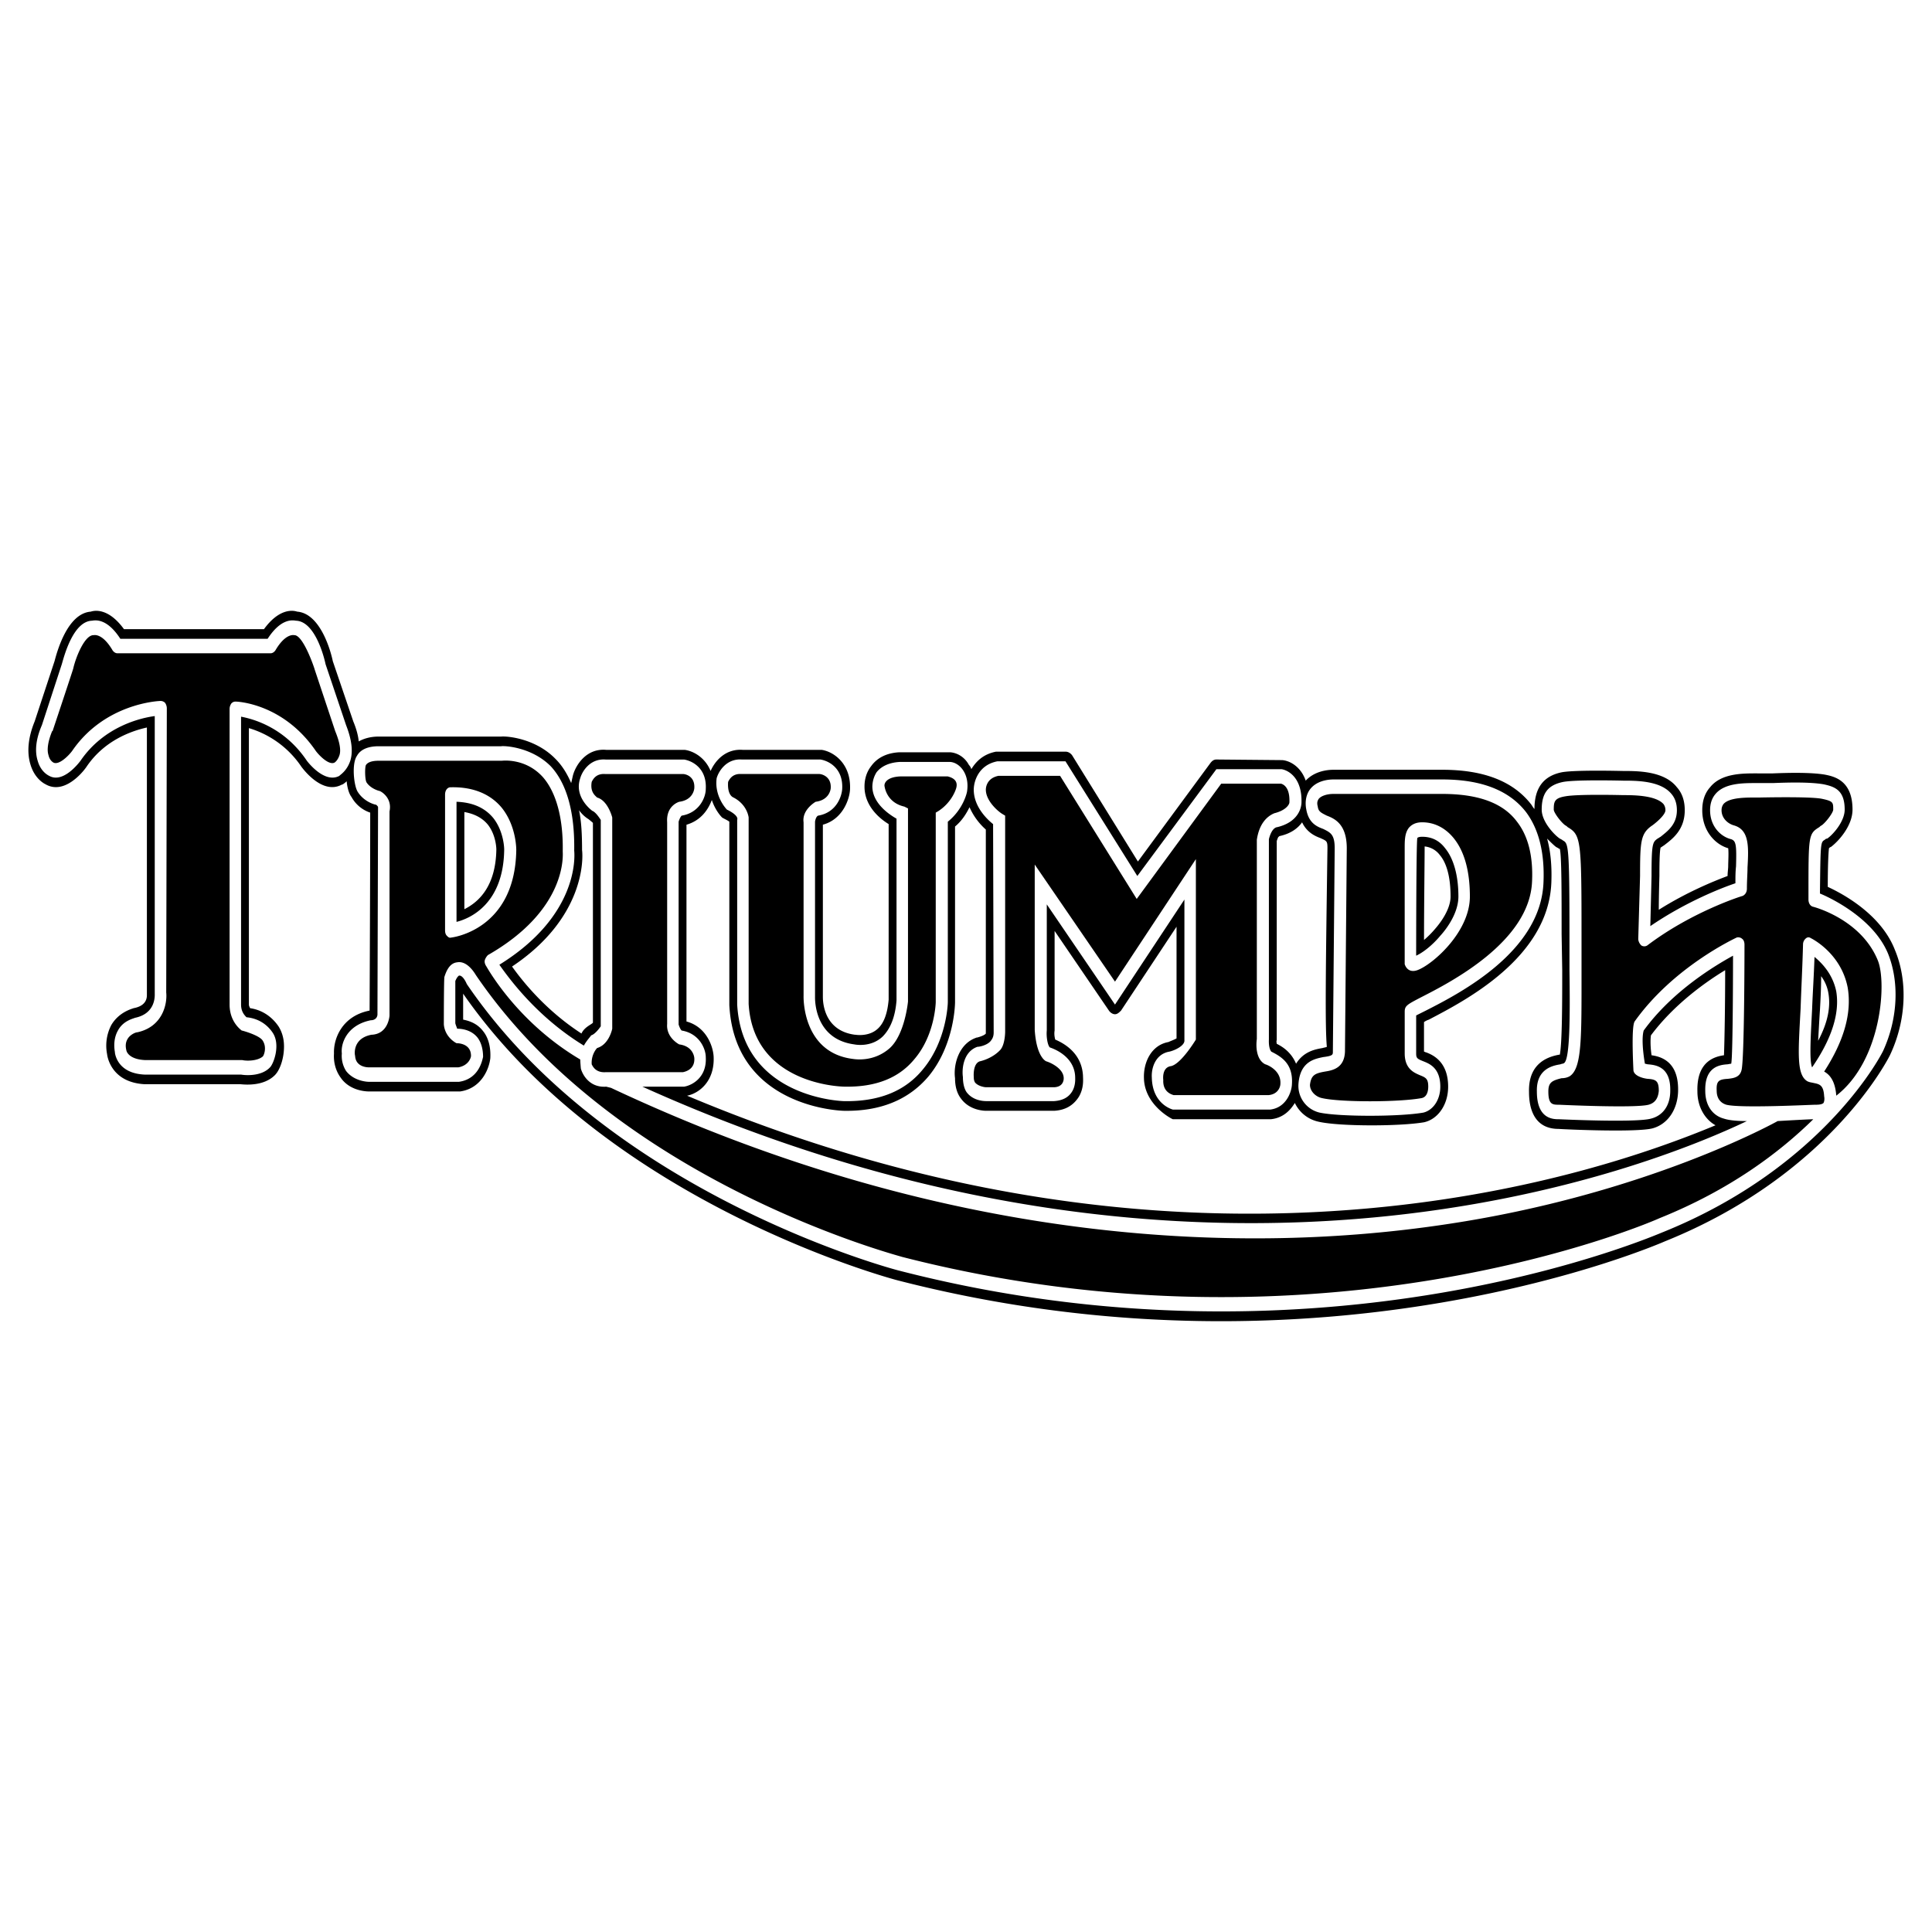 <svg xmlns="http://www.w3.org/2000/svg" width="2500" height="2500" viewBox="0 0 192.756 192.756"><g fill-rule="evenodd" clip-rule="evenodd"><path fill="#fff" d="M0 0h192.756v192.756H0V0z"/><path d="M189.043 94.746c-1.387-3.552-5.24-5.6-6.686-6.262 0-2.047.061-3.433.121-3.854.061-.06.121-.121.182-.121.662-.481 2.166-2.047 2.166-3.733 0-2.951-1.865-3.312-2.77-3.493-1.445-.241-3.732-.181-5.178-.121h-1.445c-1.445 0-3.674-.06-4.818 1.385-.541.602-.781 1.385-.781 2.288 0 2.107 1.324 3.432 2.588 3.793.061.421 0 1.385 0 1.807 0 .241-.061.602-.061.963-1.443.542-4.094 1.626-6.863 3.372 0-1.445.061-3.312.061-3.372 0-.662 0-2.409.119-2.83l.361-.241c.783-.602 2.049-1.505 2.049-3.492 0-.903-.242-1.686-.783-2.288-1.266-1.626-3.914-1.626-5.359-1.626-.182 0-4.637-.121-6.082.12-1.867.361-2.77 1.566-2.77 3.673-.121-.121-.182-.241-.301-.421-1.807-2.349-4.758-3.493-8.912-3.493h-10.84c-.723 0-1.928.181-2.77 1.084-.482-1.385-1.566-1.987-2.348-2.047h-.061l-6.504-.06c-.24 0-.422.121-.602.361l-7.227 9.815-6.564-10.598c-.18-.241-.42-.362-.662-.362h-6.924c-1.266.241-1.988.963-2.469 1.747a.976.976 0 0 0-.241-.421c-.421-.783-1.144-1.205-1.866-1.265h-5.058c-1.265.06-2.228.542-2.831 1.385-.662.843-.662 1.806-.662 2.047 0 1.807 1.325 3.071 2.409 3.733v17.523c-.121 1.385-.482 2.348-1.084 2.891-.903.842-2.228.602-2.228.602h-.06c-3.191-.422-3.191-3.432-3.191-3.793V82.28c1.987-.542 2.649-2.529 2.709-3.493.121-2.589-1.625-3.793-2.83-3.974h-7.888c-1.746-.121-2.77 1.144-3.192 2.107-.542-1.325-1.686-1.987-2.589-2.107H60.48c-2.047-.181-3.071 1.626-3.312 2.529 0 .06 0 0 0 0-.06.241-.12.542-.181.783-.421-.963-.903-1.746-1.565-2.408-1.987-2.048-4.817-2.289-5.419-2.229H37.779c-.783 0-1.445.181-1.987.482-.061-.602-.241-1.265-.542-1.987l-2.047-6.021c-.181-.903-1.205-4.757-3.553-4.938-.542-.181-1.866-.241-3.312 1.746h-13.97c-1.445-1.987-2.77-1.927-3.312-1.746-2.349.18-3.373 4.035-3.613 4.938l-1.987 6.021c-.663 1.626-.783 3.071-.422 4.275.422 1.445 1.385 1.927 1.506 1.987 1.866 1.083 3.733-1.205 4.095-1.747 1.746-2.589 4.396-3.553 6.021-3.914v26.675c0 .242 0 1.084-1.325 1.326-.12.059-1.445.359-2.228 1.686a4.447 4.447 0 0 0-.421 2.891s0 .061 0 0c0 .061 0 0 0 0 0 .061 0 0 0 0 .061.541.603 2.83 3.733 3.01h9.574c.603.061 2.349.182 3.433-.902.481-.482.843-1.506.903-2.529.06-.904-.121-1.686-.542-2.348-.663-.965-1.626-1.627-2.83-1.807-.061-.121-.121-.242-.121-.361v-27.58a9.604 9.604 0 0 1 5.239 3.854c.361.482 2.228 2.83 4.095 1.747l-.061.06s.241-.12.482-.361c.06.663.24 1.265.481 1.566a3.336 3.336 0 0 0 1.867 1.565c0 1.625 0 6.203-.06 19.751-2.771.541-3.613 2.83-3.553 4.275-.061.902.181 1.746.662 2.408.903 1.324 2.529 1.385 2.83 1.385h9.093c2.107-.301 2.891-2.229 3.011-3.312 0-.059 0 0 0 0 .06-1.082-.181-2.047-.723-2.709-.602-.783-1.385-1.023-1.987-1.145v-2.588c14.633 21.074 43.115 28.541 43.355 28.602 42.814 11.02 76.294-3.793 76.595-3.914 16.559-6.684 22.34-18.426 22.4-18.547 1.628-3.43 1.809-7.405.485-10.536zM10.682 105.164c0 .061 0 0 0 0s0 .061 0 0zm47.33-2.049c-3.433-2.227-5.721-4.998-6.925-6.684 7.226-4.817 7.105-10.718 6.985-11.621 0-1.505-.06-2.83-.301-3.974.301.421.663.723.964.903.06.06.301.241.421.361v19.93c-.12.183-.843.423-1.144 1.085zm71.898-21.074c.48 1.024 1.324 1.385 1.807 1.566.662.301.723.301.723 1.023-.182 12.585-.242 17.765-.061 19.812-.121.061-.24.061-.422.119-.662.121-1.867.301-2.648 1.566-.482-1.145-1.326-1.686-1.928-1.986 0-.061-.061-.242 0-.363V83.907c.061-.18.121-.361.18-.421 0 0 .061 0 .061-.061 1.144-.24 1.866-.782 2.288-1.384zm7.045 38.479c-22.701 2.107-45.644-1.627-68.405-11.201 1.204-.24 2.77-1.445 2.649-3.914-.06-1.023-.722-2.951-2.709-3.492v-19.63c1.445-.422 2.168-1.505 2.529-2.469.361 1.083.963 1.686 1.023 1.746.06.06.602.301.723.421v18.305c.542 10.297 11.32 10.539 11.441 10.539 3.613.061 6.443-1.084 8.43-3.434 2.589-3.131 2.649-7.225 2.649-7.406V82.462c.723-.603 1.144-1.325 1.445-1.927a6.466 6.466 0 0 0 1.626 2.228v20.352c-.121.182-.664.361-.965.422-.059 0 .061-.061 0 0-1.746.604-2.288 2.711-2.107 4.035 0 .783.181 1.506.603 2.047.843 1.145 2.227 1.205 2.528 1.205h6.746c1.143-.061 1.926-.543 2.469-1.385.541-.904.42-1.807.42-2.107 0 .059 0-.061 0 0-.119-2.289-1.926-3.252-2.77-3.613-.061-.242-.119-.543-.061-.904V92.88l5.42 7.949c.121.18.361.361.602.361.242 0 .422-.182.604-.361l5.539-8.37v11.14c-.18.121-.842.361-.783.361-1.746.301-2.529 2.047-2.469 3.613.061 2.709 2.83 4.094 2.891 4.094h9.756c1.203-.119 1.926-.842 2.408-1.625a3.402 3.402 0 0 0 2.348 1.867c2.049.48 8.07.48 10.539.061 1.385-.303 2.408-1.748 2.408-3.553 0-2.529-1.566-3.191-2.229-3.434-.061 0-.119-.061-.18-.061v-.119-2.83a1.79 1.79 0 0 1 .48-.242c3.553-1.865 11.924-6.141 12.225-13.668.061-1.625-.061-3.071-.422-4.396.361.361.662.662.904.843.119.061.24.121.301.181h.061c.18.663.18 4.396.18 8.491l.061 3.612c0 2.891 0 7.227-.24 8.432h-.061c-2.049.359-3.072 1.625-3.012 3.732 0 1.686.543 3.674 2.951 3.674.844.059 7.828.361 9.393-.061 1.506-.422 2.471-1.867 2.529-3.674.061-2.168-.842-3.371-2.648-3.613-.121-.842-.121-1.564-.061-1.986 2.289-3.07 5.42-5.299 7.406-6.504 0 3.492-.061 6.984-.119 8.49-1.807.242-2.711 1.445-2.65 3.613 0 1.506.723 2.77 1.807 3.373-6.203 2.587-18.064 6.744-34.203 8.25zm-4.937-15.055c.963-.121.963-.24.963-.543l.182-20.292c0-1.385-.422-1.565-1.145-1.927-.662-.24-1.445-.602-1.686-1.926-.182-.904.059-1.566.301-1.927.602-.903 1.746-1.084 2.408-1.084h10.84c3.914 0 6.684 1.084 8.369 3.252 1.264 1.686 1.867 4.034 1.746 6.985-.24 6.925-8.311 11.08-11.742 12.826l-.963.482v3.793c0 .48.121.541.723.783.602.24 1.686.662 1.686 2.529 0 1.324-.723 2.348-1.686 2.588-2.408.422-8.371.422-10.357 0a2.739 2.739 0 0 1-2.107-2.891c.179-2.226 1.624-2.468 2.468-2.648zm.361-24.087c-.602-.301-.844-.422-.904-.903-.119-.422 0-.603.061-.723.182-.301.783-.542 1.506-.542h10.84c3.611 0 6.082.903 7.467 2.77 1.084 1.385 1.625 3.372 1.504 5.961-.24 6.021-8.129 10.056-11.08 11.562-1.385.723-1.625.842-1.625 1.443v4.156c0 1.564.963 1.926 1.506 2.168.602.24.842.361.842 1.145 0 .301-.059 1.023-.662 1.143-2.287.422-8.129.422-9.936 0-.602-.119-1.203-.662-1.203-1.324.119-.963.48-1.145 1.504-1.324.783-.121 1.928-.361 1.988-1.988l.18-20.292c-.002-2.409-1.205-2.951-1.988-3.252zm9.033 15.415c-1.025.361-1.266-.602-1.266-.602V84.69c0-.843 0-1.565.422-2.107.422-.481.963-.542 1.324-.542 1.205 0 2.289.542 3.131 1.566 1.084 1.325 1.627 3.312 1.627 5.84 0 3.553-3.734 6.805-5.238 7.346zm0-13.187s.059-.121.48-.121c.662 0 1.566.181 2.289 1.144.842 1.024 1.324 2.709 1.324 4.817 0 1.626-1.145 3.192-1.807 3.915-.902 1.083-1.867 1.747-2.408 1.987.001 0 .001-11.621.122-11.742zm2.227 1.686c.723.843 1.084 2.288 1.084 4.154 0 1.325-1.084 2.71-1.564 3.252a9.232 9.232 0 0 1-1.084 1.084c0-3.432.061-7.647.061-9.333a2.16 2.16 0 0 1 1.503.843zM36.997 101.791c-.06 0 0 0 0 0zm151.382-6.624c1.084 2.709 1.025 6.323-.48 9.635 0 .059-5.721 11.561-21.979 18.125-.361.119-33.602 14.812-76.174 3.854-.301-.061-28.844-7.527-43.175-28.604 0 0-.361-.902-.783-.842-.06.061-.181.119-.361.541v4.215c.06.242.18.482.18.543.362 0 1.385.061 2.047.902.361.482.542 1.145.542 1.928-.06.119-.301 2.168-2.409 2.469h-8.972c-.181 0-1.505-.061-2.288-1.084a2.812 2.812 0 0 1-.422-1.746c-.12-.963.482-2.83 2.891-3.312.181 0 .603-.061.663-.541l.06-20.715c0-.06-.06-.121-.181-.241-.361-.06-1.325-.422-1.867-1.325-.361-.603-.602-2.77-.06-3.553.361-.662 1.144-.963 2.167-.963h12.224c.301-.061 3.011.06 4.938 1.987 1.626 1.746 2.409 4.636 2.349 8.43.06.603.421 6.503-7.467 11.381 1.023 1.445 3.793 5.238 8.43 8.068.301-.543.722-.963.722-1.023.301-.061.723-.543.964-.902V81.8c-.241-.361-.542-.783-.843-.903 0 0-1.867-1.325-1.205-3.251.181-.663.963-1.987 2.529-1.867h7.828c.783.121 2.289.843 2.168 2.951 0 .783-.602 2.348-2.408 2.649-.181.181-.301.602-.301.602V102.214s.12.422.301.602c1.806.301 2.408 1.867 2.408 2.65.121 2.047-1.385 2.83-2.168 2.951h-4.154c57.025 25.711 100.742 7.947 110.195 3.432-.902 0-1.746-.061-2.287-.242-1.145-.301-1.867-1.324-1.867-2.77-.061-2.408 1.445-2.588 2.168-2.648.119 0 .301-.061.42-.061.182-.662.182-10.779.182-10.779-1.746.964-6.021 3.492-8.912 7.466-.301 1.023.121 3.312.121 3.312.061 0 .24.061.301.061.783.061 2.287.24 2.227 2.648 0 1.445-.721 2.469-1.926 2.77-1.506.422-9.152.061-9.152.061-.604 0-2.229 0-2.229-2.77-.061-2.287 1.625-2.588 2.348-2.709.121-.061.303-.061.361-.121.604-.361.604-4.877.543-9.273v-3.612c0-8.972-.121-9.032-.662-9.333-.061-.061-.182-.12-.301-.181-.543-.361-1.807-1.686-1.807-2.89 0-1.686.662-2.469 2.168-2.77 1.385-.241 5.961-.121 5.961-.121 1.324 0 3.732 0 4.816 1.325.361.421.543.963.543 1.626 0 1.445-.965 2.107-1.627 2.649-.119.06-.18.121-.301.181-.482.361-.602.421-.602 3.733l-.121 4.998c3.613-2.469 7.227-3.854 8.49-4.275 0-.602 0-1.144.061-1.686.061-2.168 0-2.529-.482-2.709-1.023-.241-2.107-1.265-2.107-2.891 0-.663.182-1.205.543-1.626.963-1.144 2.951-1.084 4.275-1.084h1.445c1.445-.06 3.672-.12 5.057.121 1.145.241 2.109.602 2.109 2.529 0 1.204-1.205 2.529-1.746 2.89-.121 0-.182.061-.242.12-.422.241-.422.301-.48 5.359 0-.001 5.178 2.047 6.803 6.02zm-128.801 9.394c1.204-.361 1.505-1.926 1.505-1.926V81.559s-.421-1.687-1.505-1.987c-.181-.181-.723-.542-.542-1.565.121-.241.422-.843 1.325-.783h7.768c.301 0 1.204.241 1.144 1.385 0 .121-.121 1.205-1.505 1.385 0 0-1.325.362-1.205 2.047v20.112c-.12 1.385 1.205 2.047 1.205 2.047 1.385.182 1.505 1.266 1.505 1.385.06 1.084-.843 1.326-1.144 1.387h-7.708c-.963.059-1.265-.543-1.385-.783-.061-.845.361-1.447.542-1.628zm105.981 16.982c-.361.18-33.361 14.691-75.572 3.854-.301-.121-28.422-7.406-42.513-28.121-.181-.301-.903-1.445-1.867-1.265-.542.06-.963.481-1.264 1.444-.061.061-.061 4.758-.061 4.758.121 1.324 1.265 1.867 1.265 1.867.241 0 1.445.061 1.445 1.264 0 .182-.241.965-1.265 1.145h-8.912c-.241 0-1.325-.061-1.385-1.145-.061-.18-.241-1.746 1.626-2.107 1.686-.061 1.806-1.867 1.806-1.926V80.957c.301-1.385-.903-2.047-1.023-2.047-.241-.06-.903-.301-1.265-.843-.181-.301-.181-1.566-.06-1.746.12-.181.421-.421 1.264-.421h12.284c.06 0 2.349-.301 4.095 1.625 1.325 1.505 2.047 4.095 1.987 7.407 0 .06 0 0 0 0 0 .241.542 5.78-7.466 10.357a1.304 1.304 0 0 0-.301.482c-.061.181 0 .421.121.602s3.071 5.601 9.394 9.333c0 .24.06.904.06.904.181.662.903 1.926 2.529 1.807l.482.119c34.564 16.258 64.129 16.439 82.918 13.67 20.293-2.951 33.479-10.357 33.479-10.357 1.025-.061 3.191-.182 3.553-.182-3.372 3.312-8.309 7.046-15.354 9.876zm17.642-12.225v-.061c-.121-1.445-.662-2.047-1.205-2.348 1.988-3.072 2.771-5.842 2.35-8.371-.662-3.431-3.553-4.877-3.674-4.937-.18-.12-.361-.12-.541.06a.763.763 0 0 0-.242.542c-.061 2.349-.18 4.517-.24 6.384-.24 4.455-.422 6.623.662 7.285.24.121.422.121.662.182.604.119.963.24 1.023 1.324.061.301 0 .541-.061.662-.18.18-.602.18-.842.18-.361 0-7.467.361-8.852 0-.604-.18-.965-.662-.965-1.385-.059-1.023.242-1.145 1.145-1.203.482-.061 1.145-.121 1.326-.844.301-.963.301-12.524.301-12.524 0-.241-.061-.482-.242-.603-.119-.121-.361-.18-.541-.121-.24.121-6.322 2.951-10.176 8.371-.361.541-.121 4.756-.121 4.877.061.543.902.783 1.385.844.844.059 1.145.18 1.145 1.203-.061.723-.361 1.205-1.023 1.385-1.385.361-8.912 0-8.912 0-.662 0-1.084 0-1.084-1.324 0-.902.361-1.084 1.324-1.324.301 0 .543-.061.783-.182 1.264-.781 1.203-3.854 1.203-10.658V93.18c0-9.394-.059-9.875-1.385-10.658a.802.802 0 0 0-.24-.181c-.422-.301-1.145-1.265-1.145-1.565 0-.783.061-1.145 1.145-1.325 1.266-.241 5.781-.121 5.781-.121.963 0 3.252 0 4.033.904.121.18.182.361.182.602 0 .542-1.266 1.505-1.385 1.565-1.084.783-1.145 1.565-1.145 4.998 0-.061-.18 6.262-.18 6.262 0 .241.119.482.301.663.18.12.422.12.602 0 4.455-3.372 9.453-4.938 9.514-4.938.242-.121.422-.361.422-.723 0-.783.061-1.506.061-2.107.121-2.108.18-3.794-1.385-4.215-.604-.181-1.205-.723-1.205-1.505 0-.241.061-.422.182-.602.602-.723 2.469-.663 3.492-.663.18 0 5.059-.121 6.322.121 1.145.241 1.145.361 1.145 1.084 0 .301-.723 1.264-1.145 1.565-.121.06-.18.121-.24.181-1.084.663-1.084.843-1.084 6.624v.602c0 .362.18.663.48.723 0 0 4.758 1.204 6.443 5.359.905 2.229.362 9.996-4.154 13.488zm-2.408-2.83c-.301-.662-.121-3.373 0-5.781.061-1.625.18-3.371.24-5.238.723.602 1.807 1.686 2.168 3.432.361 2.167-.422 4.697-2.408 7.587zm1.625-7.406c.242 1.385-.061 2.949-1.023 4.756.061-1.023.121-2.227.182-3.07.059-1.084.119-2.168.119-3.371a3.86 3.86 0 0 1 .722 1.685zM99.08 82.221c-.604-.481-1.928-1.746-1.928-3.433 0-.843.482-2.468 2.348-2.83h6.805l7.166 11.441 7.889-10.658h6.504c.723.121 2.047.903 1.986 3.312 0 .361-.18 1.927-2.408 2.469-.602.06-.844 1.205-.844 1.205v19.992s-.061.842.242 1.203c1.084.543 2.227 1.266 2.047 3.373-.061.723-.604 2.229-2.168 2.408h-9.695s-2.047-.482-2.107-3.191c-.061-.963.361-2.348 1.746-2.59.543-.119 1.566-.602 1.506-1.145V89.748l-6.926 10.479-6.805-9.997v12.584c-.059.543.061 1.445.303 1.688.541.18 2.469.963 2.529 2.949 0 .182.059.844-.303 1.445s-.963.904-1.805.963h-6.746c-.18 0-1.324 0-1.986-.902-.241-.361-.361-.902-.361-1.506-.121-.842.06-2.529 1.445-3.01.24 0 1.084-.182 1.385-.664.182-.24.24-.48.24-.781l-.059-20.775zm.541-4.817h6.143l7.646 12.284 8.432-11.501h5.961c.24.06.902.361.842 1.866 0 .181-.301.783-1.504 1.084-.723.301-1.506 1.023-1.746 2.649v19.872c-.121.902 0 2.107.842 2.529.061 0 1.627.541 1.506 1.986 0 .121-.121.965-1.145 1.084h-9.514c-.182-.061-1.084-.301-1.023-1.506 0 0-.182-1.264.783-1.385 1.023-.24 2.469-2.648 2.469-2.648V85.714l-8.07 12.224-8.008-11.682v16.498c.18 2.771 1.145 3.133 1.145 3.133.422.119 1.746.723 1.746 1.686 0 0 .061.902-1.023.902h-6.686c-.24 0-.842-.119-1.143-.48-.061-.121-.121-.242-.121-.543 0 0-.121-1.324.602-1.564.301-.061 1.326-.361 2.049-1.145.48-.543.48-1.807.48-1.807V81.378l-.301-.181c-.482-.301-1.625-1.325-1.625-2.409-.001-.18.058-1.143 1.263-1.384zm-27.097 3.372c-.06-.061-1.264-1.325-1.023-3.131.181-.663.963-1.987 2.529-1.867h7.828c.783.121 2.289.843 2.168 2.951-.06.783-.602 2.348-2.409 2.649-.241.12-.301.602-.301.602v17.463c0 .18-.12 4.215 3.914 4.756 0 0 1.626.361 2.831-.781.783-.783 1.265-1.988 1.385-3.613V81.679c-.843-.481-2.469-1.626-2.409-3.312v.121c0-.121 0-.783.421-1.445.482-.602 1.265-.963 2.289-1.023h5.058c.903.06 1.927 1.144 1.686 2.89 0 .121-.361 1.807-1.927 3.071v18.004c0 .182-.12 3.854-2.469 6.684-1.807 2.229-4.456 3.252-7.888 3.191-.06 0-10.116-.24-10.658-9.633V81.8c.179-.482-1.025-1.024-1.025-1.024zm.121-2.77c.121-.241.421-.843 1.325-.783h7.768c.241 0 1.205.241 1.145 1.385 0 .121-.12 1.205-1.505 1.385 0 0-1.385.783-1.205 2.047v17.342s-.181 5.6 4.878 6.262c.06 0 2.047.422 3.733-1.084 1.505-1.385 1.807-4.637 1.807-4.637V80.656l-.362-.181c-1.867-.422-1.987-2.108-1.987-2.108 0-.301.301-.843 1.565-.903h4.757c.181.06 1.084.241.843 1.144-.06.241-.482 1.445-1.747 2.288l-.301.181v18.907s-.06 3.252-2.107 5.66c-1.566 1.928-3.914 2.83-6.985 2.771-.421 0-9.093-.242-9.575-8.25V81.558s-.121-1.265-1.505-1.987c-.422-.18-.603-.782-.542-1.565zm-21.136 6.805c-.121 8.009-6.443 8.731-6.503 8.731-.181.061-.301-.06-.421-.18s-.181-.301-.181-.542V79.271c0-.422.241-.723.542-.723 2.229-.061 3.975.662 5.119 2.047 1.444 1.807 1.444 4.095 1.444 4.216zm-5.962 7.165V79.993c1.626.06 2.83.602 3.673 1.626 1.084 1.385 1.084 3.131 1.084 3.131-.06 5.36-3.311 6.865-4.757 7.226zm3.974-7.226c-.06 3.673-1.746 5.238-3.191 5.961v-9.694c1.024.181 1.807.602 2.349 1.265.842 1.083.842 2.468.842 2.468zM29.349 63.374c.061 0-.06 0 0 0zm5.6 12.525c-.361 1.083-1.084 1.445-1.084 1.505-1.445.783-3.071-1.264-3.251-1.505-2.228-3.312-5.299-4.155-6.563-4.396v28.724c0 .721.361 1.084.542 1.264 1.204.121 2.047.723 2.589 1.506.843 1.203.121 3.131-.241 3.492-.903.963-2.589.783-2.89.723h-9.635c-2.529-.121-2.891-1.807-2.95-2.168v-.061c-.181-1.023.06-1.746.301-2.168.542-1.023 1.626-1.203 1.686-1.264 2.107-.422 1.987-2.229 1.987-2.408v-27.7c-1.385.18-5.058 1.023-7.406 4.456-.181.241-1.746 2.288-3.131 1.505-.121-.06-.843-.421-1.144-1.505-.301-.964-.181-2.168.422-3.553l1.987-6.082c.181-.603 1.084-4.275 3.011-4.336.361-.06 1.505-.24 2.83 1.807H26.7c1.325-2.047 2.469-1.867 2.83-1.807 1.927.061 2.83 3.733 2.951 4.336l2.047 6.082c.542 1.385.722 2.589.421 3.553zm-1.084-.542c-.181.542-.481.722-.481.722-.542.301-1.505-.663-1.867-1.144-3.252-4.757-7.828-4.938-8.009-4.938s-.301.06-.421.181a.968.968 0 0 0-.181.542v29.506c0 1.746 1.145 2.527 1.205 2.588.06 0 1.807.482 2.108 1.023.421.664.12 1.445 0 1.566-.482.422-1.506.482-2.048.361H14.476c-1.385-.061-1.806-.662-1.867-.963-.12-.482-.06-.844.121-1.145.241-.422.783-.662.963-.662 2.529-.543 3.011-2.83 2.891-3.975l.06-28.362a.974.974 0 0 0-.18-.542.656.656 0 0 0-.422-.181c-.241 0-5.6.241-8.852 4.998-.361.481-1.325 1.445-1.867 1.144 0 0-.361-.18-.481-.722-.181-.542-.061-1.385.361-2.409 0 0 .061 0 .061-.06 0 0 2.047-6.142 2.047-6.202.241-1.084 1.144-3.372 2.047-3.312 0 0 .843-.241 1.867 1.505.121.181.301.301.482.301h15.295c.181 0 .361-.12.481-.301 1.024-1.746 1.867-1.505 1.867-1.505.903-.06 2.047 3.372 2.047 3.433l2.047 6.142c.421 1.026.602 1.869.421 2.411zM9.357 63.374c.06 0-.06 0 0 0z"/></g></svg>